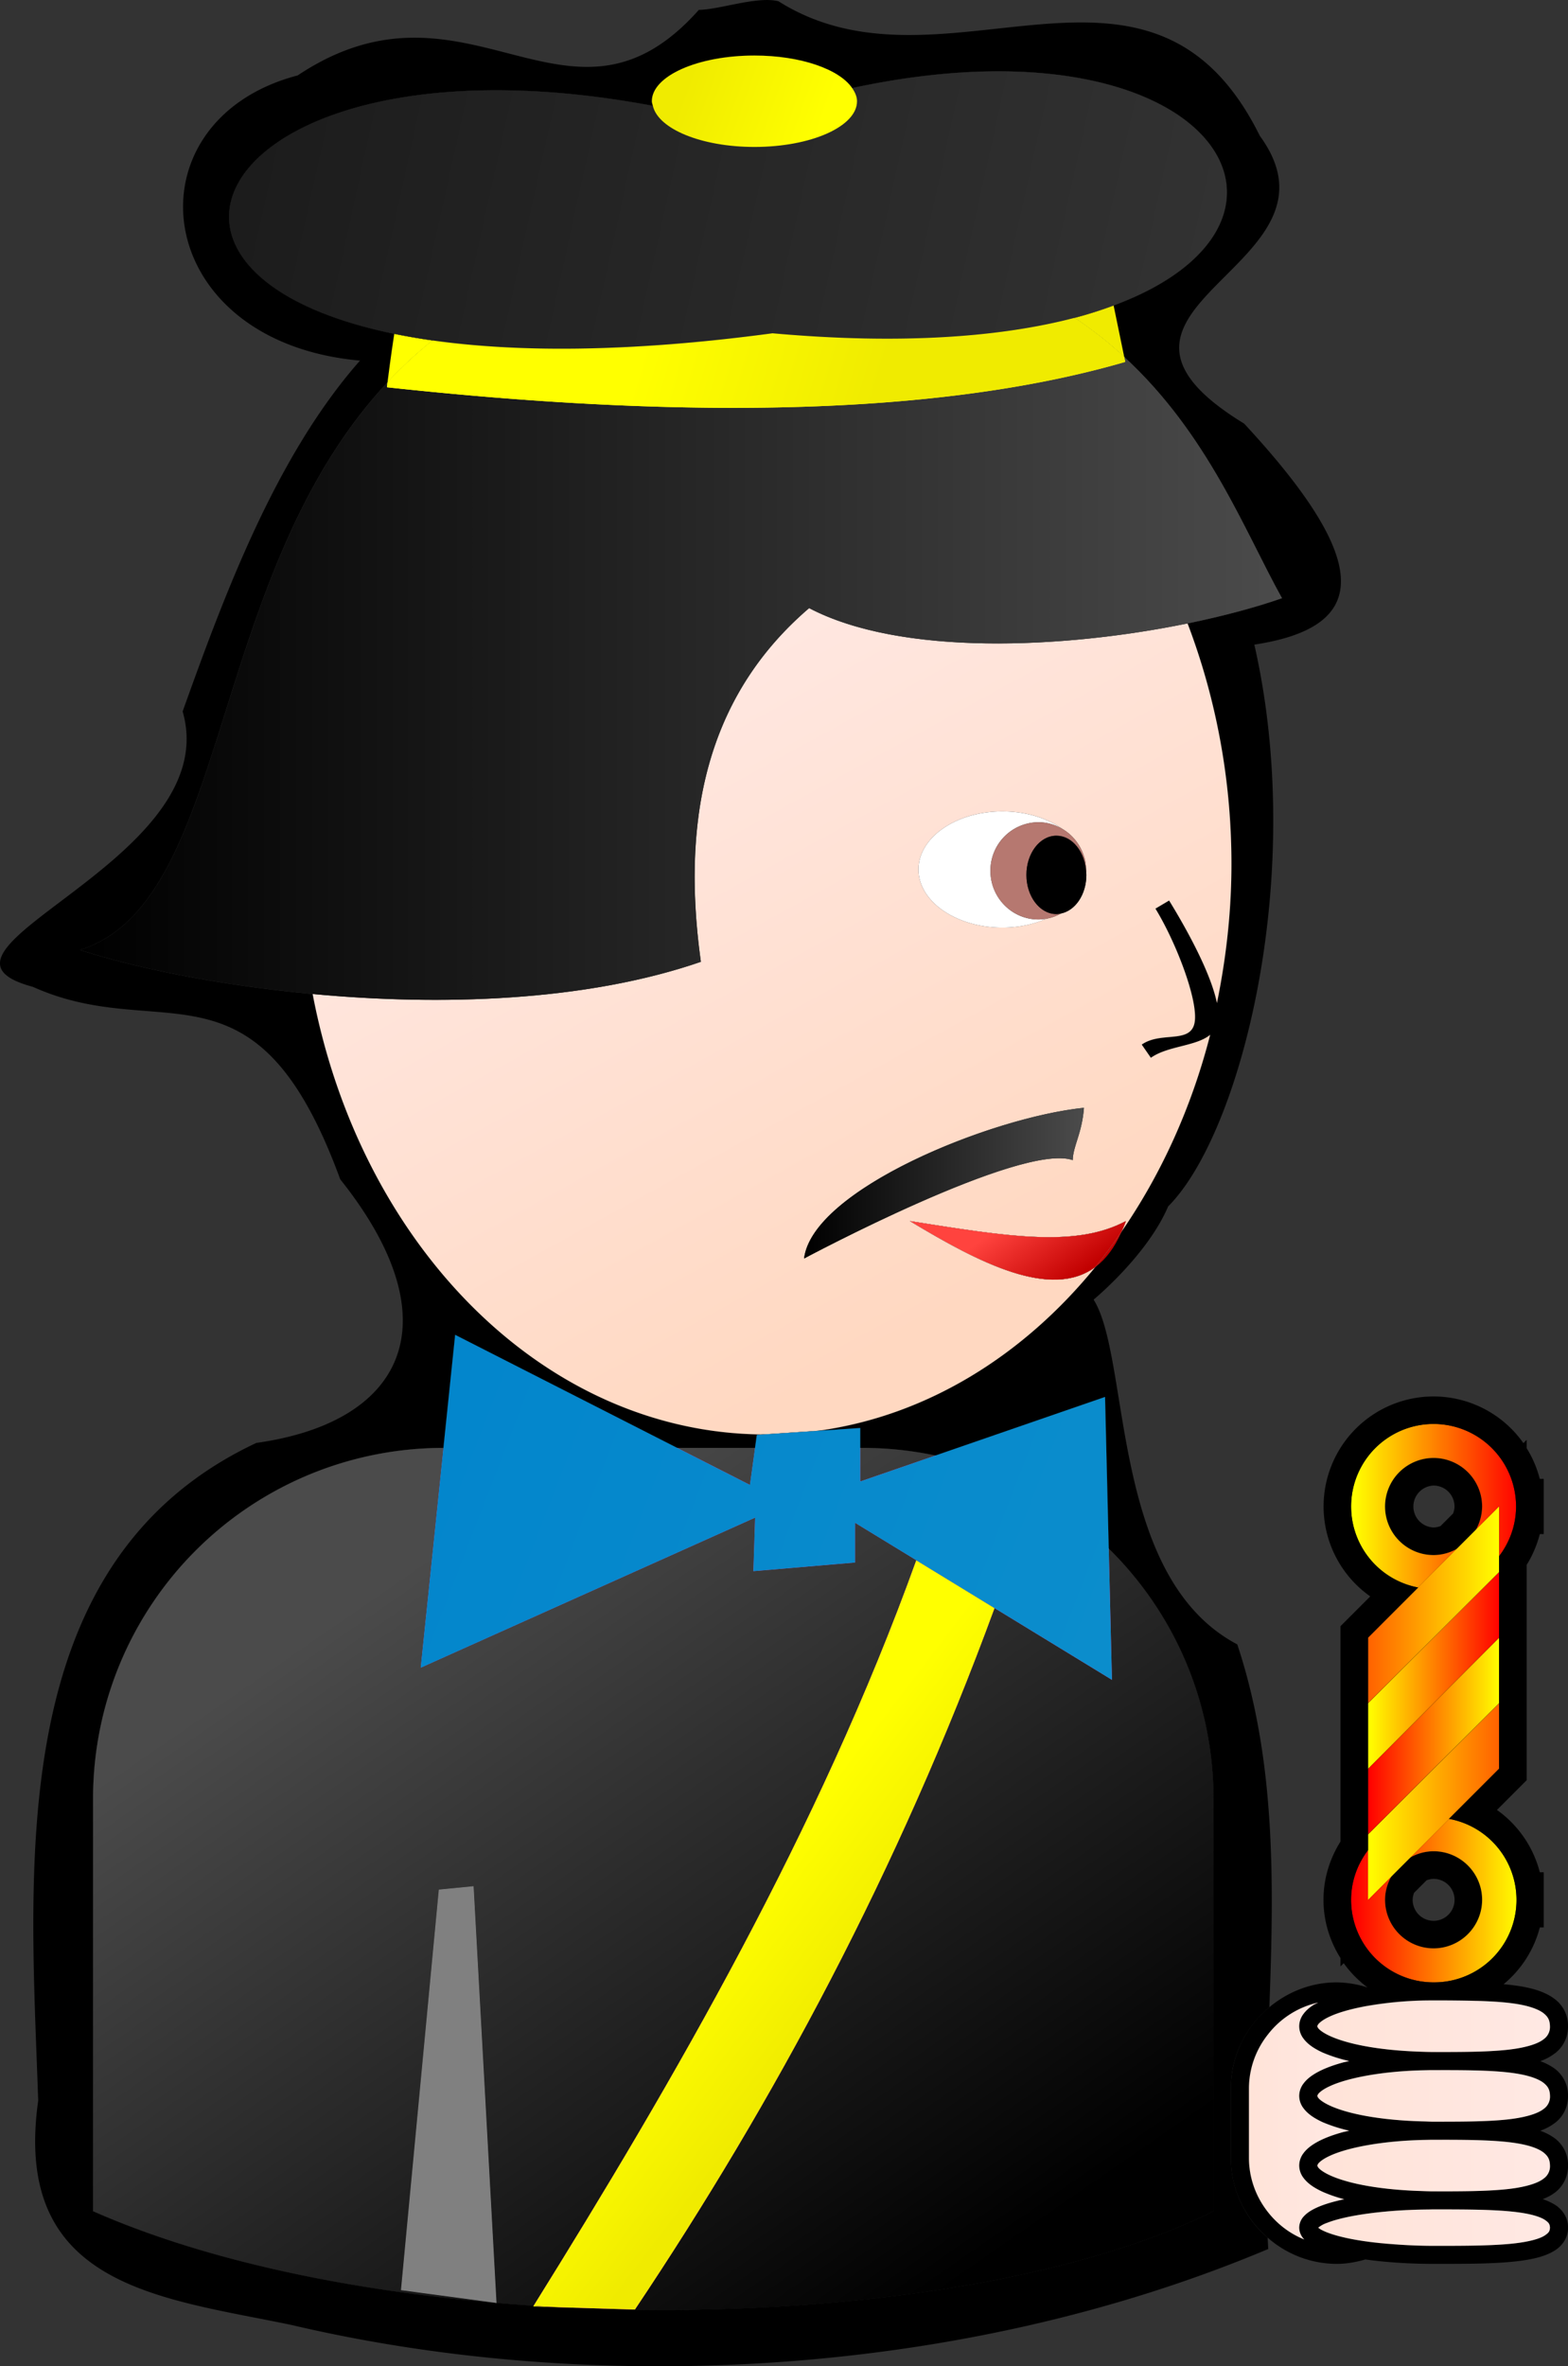 <svg xmlns="http://www.w3.org/2000/svg" overflow="visible" viewBox="0 0 56.844 85.73"><rect x="0" y="0" width="56.844" height="85.73" fill="#333333" stroke="none"/><switch><g><path fill="none" d="M52.73 54.58a.76.76 0 00-.758-.758.76.76 0 00-.002 1.519c.09 0 .173-.022.253-.051l.456-.457a.731.731 0 00.051-.253zM51.212 68.831a.76.76 0 00.758.76.76.76 0 00.002-1.519.742.742 0 00-.254.051l-.454.454a.742.742 0 00-.052.254z"/><path d="M50.435 67.992a1.742 1.742 0 00-.224.839 1.763 1.763 0 001.76 1.76 1.763 1.763 0 001.76-1.76 1.762 1.762 0 00-1.76-1.759 1.73 1.73 0 00-.839.223l-.697.697zm1.537.08a.76.76 0 11-.76.759.72.72 0 01.052-.254l.454-.454a.766.766 0 01.254-.051zM51.971 52.822a1.762 1.762 0 00-1.76 1.758c.003.974.788 1.76 1.76 1.761.304 0 .586-.085.835-.221l.703-.703c.136-.25.221-.532.222-.837a1.762 1.762 0 00-1.76-1.758zm-.001 2.519a.76.76 0 01.002-1.519.76.76 0 01.758.758c0 .09-.022.174-.051.253l-.456.457a.76.76 0 01-.253.051z"/><path d="M51.971 71.822a2.987 2.987 0 00.558-5.925l-1.397 1.397a1.73 1.73 0 01.839-.223 1.762 1.762 0 011.76 1.759 1.763 1.763 0 01-1.76 1.76 1.763 1.763 0 01-1.76-1.76c.001-.306.086-.588.224-.839l-.839.839v-1.8a2.963 2.963 0 00-.616 1.8 2.991 2.991 0 002.991 2.992z"/><linearGradient id="a" y2="436.76" gradientUnits="userSpaceOnUse" x2="-282.47" gradientTransform="matrix(5.982 0 0 -5.982 1744.8 2681.7)" y1="436.76" x1="-283.47"><stop offset="0" stop-color="red"/><stop offset="1" stop-color="#ff0"/></linearGradient><path fill="url(#a)" d="M51.971 71.822a2.987 2.987 0 00.558-5.925l-1.397 1.397a1.73 1.73 0 01.839-.223 1.762 1.762 0 011.76 1.759 1.763 1.763 0 01-1.76 1.76 1.763 1.763 0 01-1.76-1.76c.001-.306.086-.588.224-.839l-.839.839v-1.8a2.963 2.963 0 00-.616 1.8 2.991 2.991 0 002.991 2.992z"/><path d="M52.806 56.12a1.736 1.736 0 01-.835.221 1.762 1.762 0 01-1.76-1.761 1.762 1.762 0 011.76-1.758 1.762 1.762 0 011.76 1.758 1.755 1.755 0 01-.222.837l.837-.837v1.802a2.969 2.969 0 00.616-1.802 2.991 2.991 0 00-5.982 0 2.989 2.989 0 002.431 2.936l1.395-1.396z"/><linearGradient id="b" y2="436.77" gradientUnits="userSpaceOnUse" x2="-282.47" gradientTransform="matrix(5.982 0 0 -5.982 1744.8 2667.5)" y1="436.77" x1="-283.47"><stop offset="0" stop-color="#ff0"/><stop offset="1" stop-color="red"/></linearGradient><path fill="url(#b)" d="M52.806 56.12a1.736 1.736 0 01-.835.221 1.762 1.762 0 01-1.76-1.761 1.762 1.762 0 011.76-1.758 1.762 1.762 0 011.76 1.758 1.755 1.755 0 01-.222.837l.837-.837v1.802a2.969 2.969 0 00.616-1.802 2.991 2.991 0 00-5.982 0 2.989 2.989 0 002.431 2.936l1.395-1.396z"/><path d="M50.435 67.992l.697-.697a1.745 1.745 0 00-.697.697zM51.971 65.841c.191 0 .378.021.559.057l1.816-1.816v-2.375l-4.75 4.75v.575a2.978 2.978 0 012.375-1.191z"/><path d="M49.596 68.831l.839-.839c.161-.295.402-.536.697-.697l1.397-1.397a2.935 2.935 0 00-.559-.057c-.973 0-1.829.472-2.375 1.19v1.8z"/><linearGradient id="c" y2="437.01" gradientUnits="userSpaceOnUse" x2="-282.47" gradientTransform="matrix(5.982 0 0 -5.982 1744.8 2681.7)" y1="437.01" x1="-283.47"><stop offset="0" stop-color="red"/><stop offset="1" stop-color="#ff0"/></linearGradient><path fill="url(#c)" d="M49.596 68.831l.839-.839c.161-.295.402-.536.697-.697l1.397-1.397a2.935 2.935 0 00-.559-.057c-.973 0-1.829.472-2.375 1.19v1.8z"/><linearGradient id="d" y2="65.269" gradientUnits="userSpaceOnUse" x2="57.286" y1="65.269" x1="49.596"><stop offset="0" stop-color="#ff0"/><stop offset="1" stop-color="red"/></linearGradient><path fill="url(#d)" d="M49.596 66.456v2.375l.839-.839.697-.697 1.398-1.398 1.816-1.816v-2.375z"/><path d="M54.346 61.706v-2.375l-4.75 4.75v2.375z"/><linearGradient id="e" y2="436.74" gradientUnits="userSpaceOnUse" x2="-282.49" gradientTransform="translate(1396.2 -2011.7) scale(4.75)" y1="436.74" x1="-283.49"><stop offset="0" stop-color="red"/><stop offset="1" stop-color="#ff0"/></linearGradient><path fill="url(#e)" d="M54.346 61.706v-2.375l-4.75 4.75v2.375z"/><path d="M54.346 59.331v-2.375l-4.75 4.75v2.375z"/><linearGradient id="f" y2="436.74" gradientUnits="userSpaceOnUse" x2="-282.49" gradientTransform="translate(1396.2 -2014.1) scale(4.75)" y1="436.74" x1="-283.49"><stop offset="0" stop-color="#ff0"/><stop offset="1" stop-color="red"/></linearGradient><path fill="url(#f)" d="M54.346 59.331v-2.375l-4.75 4.75v2.375z"/><path d="M52.806 56.12a1.75 1.75 0 00.703-.703l-.703.703zM54.346 56.956v-.574a2.976 2.976 0 01-2.375 1.19c-.192 0-.378-.021-.561-.057l-1.814 1.815v2.375l4.75-4.749z"/><path d="M54.346 56.382V54.58l-.837.837a1.75 1.75 0 01-.703.703l-1.396 1.396c.183.035.368.057.561.057a2.98 2.98 0 002.375-1.191z"/><linearGradient id="g" y2="436.51" gradientUnits="userSpaceOnUse" x2="-282.47" gradientTransform="matrix(5.982 0 0 -5.982 1744.8 2667.5)" y1="436.51" x1="-283.47"><stop offset="0" stop-color="#ff0"/><stop offset="1" stop-color="red"/></linearGradient><path fill="url(#g)" d="M54.346 56.382V54.58l-.837.837a1.75 1.75 0 01-.703.703l-1.396 1.396c.183.035.368.057.561.057a2.98 2.98 0 002.375-1.191z"/><linearGradient id="h" y2="58.143" gradientUnits="userSpaceOnUse" x2="54.342" y1="58.143" x1="46.652"><stop offset="0" stop-color="red"/><stop offset="1" stop-color="#ff0"/></linearGradient><path fill="url(#h)" d="M53.509 55.417l-.703.703-1.395 1.396-1.815 1.815v2.375l4.75-4.75V54.58z"/><path d="M44.622 78.185v-2.523c0-1.187.55-2.233 1.396-2.938.164-4.46.243-8.913-1.163-13.147C40.223 57.136 41 49.24 39.646 47.086c0 0 1.946-1.602 2.701-3.376 2.635-2.635 5.031-11.978 3.126-20.355 4.107-.627 4.387-2.883-.369-8.007-6.96-4.25 4.065-5.642.569-10.424C41.69-3.12 34.193 3.819 28.221.045c-.783-.191-2.106.299-2.886.313-4.707 5.289-8.357-1.748-14.544 2.375-6.242 1.634-5.419 9.642 2.26 10.332-3.046 3.453-4.907 8.457-6.43 12.711 1.571 5.438-10.331 8.666-5.43 9.977 4.704 2.114 8.081-1.383 11.144 6.975 4.124 5.162 2.333 8.797-3.041 9.549C.103 56.588 1.101 67.68 1.385 76.106c-.954 6.761 4.452 7.14 9.19 8.13 10.777 2.533 24.128 1.993 35.403-2.755-.01-.136-.015-.273-.022-.41a3.809 3.809 0 01-1.334-2.886zm-.629 1.926c-5.528 2.74-14.798 3.949-23.749 3.479l-.913-.027.017-.027c-.451-.029-.9-.063-1.348-.101v.003l-.069-.01c-5.408-.465-10.569-1.557-14.558-3.316v-14.93c0-7.041 5.663-12.71 12.701-12.724l.425-4.097 8.05 4.096h2.821l.065-.471.21-.014c-7.943-.066-14.575-6.86-16.311-15.958-3.363-.313-6.396-.933-8.438-1.597 5.509-1.729 4.563-13.521 11.152-20.566a63.7 63.7 0 01.244-1.756C3.044 9.79 8.467.976 23.668 3.834c-.012-.055-.037-.108-.037-.165 0-.915 1.665-1.656 3.719-1.656 1.678 0 3.079.498 3.542 1.178C43.92.393 48.627 8.016 40.371 11.069l.384 1.862c3.045 2.799 4.383 6.347 5.72 8.742-.967.339-2.143.652-3.422.915a24.479 24.479 0 011.591 8.716c0 1.741-.195 3.423-.526 5.039-.219-1.082-1.09-2.668-1.734-3.715l-.496.294c.74 1.204 1.557 3.319 1.422 4.118-.136.8-1.224.315-1.918.808l.331.478c.613-.436 1.643-.412 2.15-.834-.68 2.654-1.789 5.072-3.222 7.146-.251.575-.567.987-.938 1.264-2.632 3.232-6.134 5.395-10.035 5.937l1.508-.101v.721h.081c.907 0 1.791.098 2.645.276l6.149-2.122.134 5.493a12.68 12.68 0 013.798 9.077v14.928z"/><path d="M39.713 45.9c-1.609 1.2-4.211-.144-6.726-1.66 3.554.56 6.002.969 7.827 0-.05.146-.107.268-.164.396 1.433-2.074 2.542-4.492 3.222-7.146-.508.422-1.537.398-2.15.834l-.331-.478c.694-.493 1.782-.008 1.918-.808.135-.799-.682-2.915-1.422-4.118l.496-.294c.645 1.047 1.516 2.633 1.734 3.715.331-1.616.526-3.297.526-5.039 0-3.118-.581-6.064-1.591-8.716-4.51.925-10.395 1.188-13.72-.555-3.426 2.937-4.717 7.116-3.925 12.815-4.194 1.447-9.447 1.599-14.073 1.167 1.736 9.098 8.367 15.892 16.311 15.958l2.032-.136c3.903-.54 7.405-2.702 10.036-5.935zm-3.372-16.503c.854 0 1.624.246 2.176.638.365.216.642.561.773.975.016.042.028.084.04.128.02.083.029.17.037.257.003.036.016.07.016.106 0 .007-.003.013-.003.02 0 .01.003.019.003.029 0 .022-.006.042-.007.064.002.028.007.055.007.083 0 .708-.398 1.291-.917 1.397a1.68 1.68 0 01-.518.187 4.048 4.048 0 01-1.607.325c-1.679 0-3.042-.943-3.042-2.105 0-1.161 1.364-2.104 3.042-2.104zm2.955 10.739c-.072.933-.395 1.386-.407 1.896-1.854-.655-9.738 3.563-9.738 3.563.3-2.49 6.763-5.113 10.145-5.459z"/><linearGradient id="i" y2="194.5" gradientUnits="userSpaceOnUse" x2="179.17" gradientTransform="matrix(-.187 0 0 -.145 48.688 46.869)" y1="13.223" x1="50.845"><stop offset="0" stop-color="#ffd8c1"/><stop offset="1" stop-color="#ffeded"/></linearGradient><path d="M39.713 45.9c-1.609 1.2-4.211-.144-6.726-1.66 3.554.56 6.002.969 7.827 0-.05.146-.107.268-.164.396 1.433-2.074 2.542-4.492 3.222-7.146-.508.422-1.537.398-2.15.834l-.331-.478c.694-.493 1.782-.008 1.918-.808.135-.799-.682-2.915-1.422-4.118l.496-.294c.645 1.047 1.516 2.633 1.734 3.715.331-1.616.526-3.297.526-5.039 0-3.118-.581-6.064-1.591-8.716-4.51.925-10.395 1.188-13.72-.555-3.426 2.937-4.717 7.116-3.925 12.815-4.194 1.447-9.447 1.599-14.073 1.167 1.736 9.098 8.367 15.892 16.311 15.958l2.032-.136c3.903-.54 7.405-2.702 10.036-5.935zm-3.372-16.503c.854 0 1.624.246 2.176.638.365.216.642.561.773.975.016.042.028.084.04.128.02.083.029.17.037.257.003.036.016.07.016.106 0 .007-.003.013-.003.02 0 .01.003.019.003.029 0 .022-.006.042-.007.064.002.028.007.055.007.083 0 .708-.398 1.291-.917 1.397a1.68 1.68 0 01-.518.187 4.048 4.048 0 01-1.607.325c-1.679 0-3.042-.943-3.042-2.105 0-1.161 1.364-2.104 3.042-2.104zm2.955 10.739c-.072.933-.395 1.386-.407 1.896-1.854-.655-9.738 3.563-9.738 3.563.3-2.49 6.763-5.113 10.145-5.459z" fill="url(#i)"/><path d="M27.371 52.457h-2.822l2.637 1.342z"/><linearGradient id="j" y2="316.98" gradientUnits="userSpaceOnUse" x2="-220.19" gradientTransform="matrix(-1.14 0 0 -.877 -227.24 328.61)" y1="291.93" x1="-242.66"><stop offset="0"/><stop offset="1" stop-color="#4b4b4b"/></linearGradient><path fill="url(#j)" d="M27.371 52.457h-2.822l2.637 1.342z"/><path d="M40.195 56.104l.116 4.757-4.257-2.6c-3.484 9.5-7.997 17.887-13.037 25.412l-2.773-.084c8.951.471 18.22-.738 23.749-3.479V65.18c0-3.561-1.453-6.77-3.798-9.076z"/><linearGradient id="k" y2="309.99" gradientUnits="userSpaceOnUse" x2="-212.4" gradientTransform="matrix(-1.14 0 0 -.877 -227.24 328.61)" y1="284.94" x1="-234.87"><stop offset="0"/><stop offset="1" stop-color="#4b4b4b"/></linearGradient><path d="M40.195 56.104l.116 4.757-4.257-2.6c-3.484 9.5-7.997 17.887-13.037 25.412l-2.773-.084c8.951.471 18.22-.738 23.749-3.479V65.18c0-3.561-1.453-6.77-3.798-9.076z" fill="url(#k)"/><path d="M33.912 52.733a12.87 12.87 0 00-2.645-.276h-.081v1.217l2.726-.941z"/><linearGradient id="l" y2="319.47" gradientUnits="userSpaceOnUse" x2="-222.96" gradientTransform="matrix(-1.14 0 0 -.877 -227.24 328.61)" y1="294.42" x1="-245.44"><stop offset="0"/><stop offset="1" stop-color="#4b4b4b"/></linearGradient><path d="M33.912 52.733a12.87 12.87 0 00-2.645-.276h-.081v1.217l2.726-.941z" fill="url(#l)"/><path d="M30.999 55.174v1.438l-3.688.313.063-1.938-12.124 5.437.825-7.966A12.698 12.698 0 003.374 65.182v14.93c3.989 1.76 9.149 2.852 14.558 3.316l-3.396-.455 1.372-14.514 1.264-.123L18 83.435c.448.038.897.071 1.348.101 5.083-8.157 10.354-17.246 13.87-27.006l-2.219-1.356z"/><linearGradient id="m" y2="305.57" gradientUnits="userSpaceOnUse" x2="-207.47" gradientTransform="matrix(-1.14 0 0 -.877 -227.24 328.61)" y1="280.52" x1="-229.94"><stop offset="0"/><stop offset="1" stop-color="#4b4b4b"/></linearGradient><path d="M30.999 55.174v1.438l-3.688.313.063-1.938-12.124 5.437.825-7.966A12.698 12.698 0 003.374 65.182v14.93c3.989 1.76 9.149 2.852 14.558 3.316l-3.396-.455 1.372-14.514 1.264-.123L18 83.435c.448.038.897.071 1.348.101 5.083-8.157 10.354-17.246 13.87-27.006l-2.219-1.356z" fill="url(#m)"/><linearGradient id="n" y2="24.578" gradientUnits="userSpaceOnUse" x2="46.475" y1="24.578" x1="2.897"><stop offset="0"/><stop offset="1" stop-color="#4b4b4b"/></linearGradient><path d="M25.409 34.847c-.792-5.699.499-9.879 3.925-12.815 3.325 1.744 9.21 1.48 13.72.555 1.279-.263 2.455-.576 3.422-.915-1.337-2.395-2.675-5.943-5.72-8.742l.038.182c-7.667 2.229-17.907 1.877-26.762.919.002-.038.009-.106.018-.18-6.59 7.045-5.643 18.836-11.152 20.566 2.042.664 5.076 1.284 8.438 1.597 4.625.432 9.879.28 14.073-1.167z" fill="url(#n)"/><path d="M36.341 33.607c.592 0 1.14-.122 1.607-.325-.1.018-.2.031-.304.031-.959 0-1.738-.79-1.738-1.762a1.75 1.75 0 011.738-1.762c.319 0 .615.094.872.246-.552-.392-1.321-.638-2.176-.638-1.679 0-3.042.943-3.042 2.104.001 1.163 1.365 2.106 3.043 2.106zM39.383 31.502c0-.036-.013-.07-.016-.106.004.042.012.083.013.126 0-.007.003-.013.003-.02zM39.291 31.01c.014.042.029.084.04.128a2.094 2.094 0 00-.04-.128z" fill="#FFF"/><path d="M35.907 31.551a1.75 1.75 0 001.738 1.762c.104 0 .204-.013.304-.031a1.69 1.69 0 00.518-.187.799.799 0 01-.169.022c-.6 0-1.087-.636-1.087-1.419 0-.784.487-1.42 1.087-1.42.578 0 1.046.593 1.079 1.337.001-.021.007-.042.007-.064 0-.01-.003-.019-.003-.029-.001-.043-.009-.084-.013-.126a1.963 1.963 0 00-.037-.257c-.011-.044-.026-.086-.04-.128a1.743 1.743 0 00-.773-.975 1.708 1.708 0 00-.872-.246 1.75 1.75 0 00-1.739 1.761z" fill="#B67870"/><path d="M38.297 30.278c-.6 0-1.087.636-1.087 1.42 0 .783.487 1.419 1.087 1.419.058 0 .113-.011.169-.022.519-.106.917-.689.917-1.397 0-.028-.005-.055-.007-.083-.033-.744-.501-1.337-1.079-1.337zM40.651 44.637c-.3.435-.609.86-.938 1.264.37-.277.687-.689.938-1.264z"/><linearGradient id="o" y2="119.76" gradientUnits="userSpaceOnUse" x2="-7.992" gradientTransform="rotate(180 18.619 30.101) scale(.145)" y1="102.28" x1="-20.894"><stop offset="0" stop-color="#c10000"/><stop offset="1" stop-color="#ff433e"/></linearGradient><path d="M40.651 44.637c-.3.435-.609.86-.938 1.264.37-.277.687-.689.938-1.264z" fill="url(#o)"/><path d="M32.988 44.24c2.515 1.517 5.116 2.86 6.726 1.66.328-.403.638-.829.938-1.264.057-.129.114-.251.164-.396-1.826.969-4.274.56-7.828 0z"/><linearGradient id="p" y2="190.36" gradientUnits="userSpaceOnUse" x2="185.01" gradientTransform="matrix(-.187 0 0 -.145 48.688 46.869)" y1="9.085" x1="56.689"><stop offset="0" stop-color="#ffd8c1"/><stop offset="1" stop-color="#ffeded"/></linearGradient><path d="M32.988 44.24c2.515 1.517 5.116 2.86 6.726 1.66.328-.403.638-.829.938-1.264.057-.129.114-.251.164-.396-1.826.969-4.274.56-7.828 0z" fill="url(#p)"/><linearGradient id="q" y2="111.45" gradientUnits="userSpaceOnUse" x2="3.279" gradientTransform="rotate(180 18.619 30.101) scale(.145)" y1="93.962" x1="-9.623"><stop offset="0" stop-color="#c10000"/><stop offset="1" stop-color="#ff433e"/></linearGradient><path d="M32.988 44.24c2.515 1.517 5.116 2.86 6.726 1.66.328-.403.638-.829.938-1.264.057-.129.114-.251.164-.396-1.826.969-4.274.56-7.828 0z" fill="url(#q)"/><path fill="gray" d="M15.907 68.459l-1.372 14.514 3.396.455.069.01v-.003l-.83-15.099z"/><linearGradient id="r" y2="42.865" gradientUnits="userSpaceOnUse" x2="39.296" y1="42.865" x1="29.151"><stop offset="0"/><stop offset="1" stop-color="#4b4b4b"/></linearGradient><path d="M38.889 42.032c.013-.511.335-.963.407-1.896-3.383.346-9.846 2.97-10.146 5.46.001 0 7.886-4.219 9.739-3.564z" fill="url(#r)"/><path d="M19.332 83.563l.913.027a67.28 67.28 0 01-.896-.055.419.419 0 00-.017.028z"/><linearGradient id="s" y2="303.42" gradientUnits="userSpaceOnUse" x2="-168.49" gradientTransform="rotate(180 -75.7 192.465)" y1="300.24" x1="-172.64"><stop offset="0" stop-color="#f0eb00"/><stop offset="1" stop-color="#ff0"/></linearGradient><path d="M19.332 83.563l.913.027a67.28 67.28 0 01-.896-.055.419.419 0 00-.017.028z" fill="url(#s)"/><path d="M36.054 58.262l-2.836-1.732c-3.516 9.76-8.787 18.849-13.87 27.006.299.02.597.039.896.055l2.773.084c5.04-7.527 9.553-15.913 13.037-25.413z"/><linearGradient id="t" y2="308.35" gradientUnits="userSpaceOnUse" x2="-210.58" gradientTransform="matrix(-1.14 0 0 -.877 -227.24 328.61)" y1="283.31" x1="-233.05"><stop offset="0" stop-color="#ff44ab"/><stop offset="1" stop-color="#f6c"/></linearGradient><path d="M36.054 58.262l-2.836-1.732c-3.516 9.76-8.787 18.849-13.87 27.006.299.02.597.039.896.055l2.773.084c5.04-7.527 9.553-15.913 13.037-25.413z" fill="url(#t)"/><linearGradient id="u" y2="315.22" gradientUnits="userSpaceOnUse" x2="-177.54" gradientTransform="rotate(180 -75.7 192.465)" y1="312.04" x1="-181.7"><stop offset="0" stop-color="#f0eb00"/><stop offset="1" stop-color="#ff0"/></linearGradient><path d="M36.054 58.262l-2.836-1.732c-3.516 9.76-8.787 18.849-13.87 27.006.299.02.597.039.896.055l2.773.084c5.04-7.527 9.553-15.913 13.037-25.413z" fill="url(#u)"/><path d="M34.482 52.75s1.59.489 2.624 1.125a12.7 12.7 0 013.089 2.229l-.134-5.493-6.149 2.122c.18.038.354.091.532.137l.038-.12zM24.549 52.457l-8.05-4.096-.425 4.097.024-.001h8.451zM31.186 51.736l-1.508.101c-.63.087-1.268.143-1.917.143-.039 0-.076-.007-.115-.007l-.21.014-.065.471h3.815v-.722z"/><path d="M29.678 51.837l-2.032.136c.039 0 .076.007.115.007.65-.001 1.287-.056 1.917-.143z"/><linearGradient id="v" y2="151.9" gradientUnits="userSpaceOnUse" x2="239.34" gradientTransform="matrix(-.187 0 0 -.145 48.688 46.869)" y1="-29.372" x1="111.02"><stop offset="0" stop-color="#ffd8c1"/><stop offset="1" stop-color="#ffeded"/></linearGradient><path d="M29.678 51.837l-2.032.136c.039 0 .076.007.115.007.65-.001 1.287-.056 1.917-.143z" fill="url(#v)"/><path d="M27.374 54.986l-.063 1.938 3.688-.313v-1.438l2.22 1.355c.436-1.21.848-2.43 1.226-3.659-.178-.046-.353-.099-.532-.137l-2.726.94v-1.217h-3.815l-.185 1.342-2.637-1.342H16.1l-.024.001-.825 7.966 12.123-5.436z"/><linearGradient id="w" y2="314.36" gradientUnits="userSpaceOnUse" x2="-217.27" gradientTransform="matrix(-1.14 0 0 -.877 -227.24 328.61)" y1="289.31" x1="-239.74"><stop offset="0" stop-color="#ff44ab"/><stop offset="1" stop-color="#f6c"/></linearGradient><path d="M27.374 54.986l-.063 1.938 3.688-.313v-1.438l2.22 1.355c.436-1.21.848-2.43 1.226-3.659-.178-.046-.353-.099-.532-.137l-2.726.94v-1.217h-3.815l-.185 1.342-2.637-1.342H16.1l-.024.001-.825 7.966 12.123-5.436z" fill="url(#w)"/><path d="M37.48 54.13c-.453 1.4-.93 2.777-1.426 4.132l4.257 2.6-.116-4.757a12.648 12.648 0 00-3.089-2.229c.135.082.263.167.374.254z"/><linearGradient id="x" y2="319.88" gradientUnits="userSpaceOnUse" x2="-223.43" gradientTransform="matrix(-1.14 0 0 -.877 -227.24 328.61)" y1="294.84" x1="-245.9"><stop offset="0" stop-color="#ff44ab"/><stop offset="1" stop-color="#f6c"/></linearGradient><path d="M37.48 54.13c-.453 1.4-.93 2.777-1.426 4.132l4.257 2.6-.116-4.757a12.648 12.648 0 00-3.089-2.229c.135.082.263.167.374.254z" fill="url(#x)"/><path d="M34.482 52.75a5.54 5.54 0 00-.038.12c.933.238 1.825.573 2.662 1.005-1.034-.636-2.624-1.125-2.624-1.125z"/><linearGradient id="y" y2="330.15" gradientUnits="userSpaceOnUse" x2="-189" gradientTransform="rotate(180 -75.7 192.465)" y1="326.96" x1="-193.16"><stop offset="0" stop-color="#f0eb00"/><stop offset="1" stop-color="#ff0"/></linearGradient><path d="M34.482 52.75a5.54 5.54 0 00-.038.12c.933.238 1.825.573 2.662 1.005-1.034-.636-2.624-1.125-2.624-1.125z" fill="url(#y)"/><path d="M37.106 53.875a12.569 12.569 0 00-2.662-1.005 81.343 81.343 0 01-1.226 3.659l2.836 1.732c.496-1.354.973-2.731 1.426-4.132a4.266 4.266 0 00-.374-.254z"/><linearGradient id="z" y2="319.61" gradientUnits="userSpaceOnUse" x2="-223.12" gradientTransform="matrix(-1.14 0 0 -.877 -227.24 328.61)" y1="294.56" x1="-245.59"><stop offset="0" stop-color="#ff44ab"/><stop offset="1" stop-color="#f6c"/></linearGradient><path d="M37.106 53.875a12.569 12.569 0 00-2.662-1.005 81.343 81.343 0 01-1.226 3.659l2.836 1.732c.496-1.354.973-2.731 1.426-4.132a4.266 4.266 0 00-.374-.254z" fill="url(#z)"/><linearGradient id="A" y2="328.72" gradientUnits="userSpaceOnUse" x2="-187.9" gradientTransform="rotate(180 -75.7 192.465)" y1="325.53" x1="-192.05"><stop offset="0" stop-color="#f0eb00"/><stop offset="1" stop-color="#ff0"/></linearGradient><path d="M37.106 53.875a12.569 12.569 0 00-2.662-1.005 81.343 81.343 0 01-1.226 3.659l2.836 1.732c.496-1.354.973-2.731 1.426-4.132a4.266 4.266 0 00-.374-.254z" fill="url(#A)"/><linearGradient id="B" y2="89.645" gradientUnits="userSpaceOnUse" x2="116.11" y1="47.522" x1="6.933"><stop offset="0" stop-color="#0083cc"/><stop offset="1" stop-color="#24a4cc"/></linearGradient><path fill="url(#B)" d="M40.195 56.104l-.134-5.493-6.149 2.122-2.726.941V51.736l-1.508.101-2.032.136-.21.013-.065.471-.185 1.342-2.637-1.342-8.049-4.096-.425 4.097-.825 7.966 12.124-5.438-.063 1.938 3.688-.313v-1.437l2.219 1.355 2.836 1.733 4.257 2.599z"/><path d="M40.755 12.93l-.384-1.862c-.438.162-.904.314-1.416.448.662.441 1.258.916 1.8 1.414z"/><linearGradient id="C" y2="377.67" gradientUnits="userSpaceOnUse" x2="-172.68" gradientTransform="rotate(180 -73.935 192.525)" y1="375.23" x1="-181"><stop offset="0" stop-color="#f0eb00"/><stop offset="1" stop-color="#ff0"/></linearGradient><path d="M40.755 12.93l-.384-1.862c-.438.162-.904.314-1.416.448.662.441 1.258.916 1.8 1.414z" fill="url(#C)"/><path d="M15.685 12.335c-.491-.069-.952-.15-1.391-.24a63.7 63.7 0 00-.244 1.756 15.178 15.178 0 011.635-1.516z"/><linearGradient id="D" y2="369.73" gradientUnits="userSpaceOnUse" x2="-170.35" gradientTransform="rotate(180 -73.935 192.525)" y1="367.29" x1="-178.67"><stop offset="0" stop-color="#f0eb00"/><stop offset="1" stop-color="#ff0"/></linearGradient><path d="M15.685 12.335c-.491-.069-.952-.15-1.391-.24a63.7 63.7 0 00-.244 1.756 15.178 15.178 0 011.635-1.516z" fill="url(#D)"/><path d="M40.793 13.112l-.038-.182a14.582 14.582 0 00-1.8-1.414c-2.635.689-6.248.98-10.949.559-5.189.697-9.254.692-12.322.26-.593.473-1.135.981-1.635 1.516a3.151 3.151 0 00-.018.18c8.855.958 19.095 1.31 26.762-.919z" fill="#FDFF1F"/><linearGradient id="E" y2="373.16" gradientUnits="userSpaceOnUse" x2="-171.35" gradientTransform="rotate(180 -73.935 192.525)" y1="370.73" x1="-179.67"><stop offset="0" stop-color="#f0eb00"/><stop offset="1" stop-color="#ff0"/></linearGradient><path d="M40.793 13.112l-.038-.182a14.582 14.582 0 00-1.8-1.414c-2.635.689-6.248.98-10.949.559-5.189.697-9.254.692-12.322.26-.593.473-1.135.981-1.635 1.516a3.151 3.151 0 00-.018.18c8.855.958 19.095 1.31 26.762-.919z" fill="url(#E)"/><path d="M16.518 11.706c2.604-1.797 6.075-2.985 10.83-3.125 4.776-.03 8.221.948 10.789 2.429.744-.15 1.461-.312 2.12-.497l.115.556c8.256-3.053 3.549-10.676-9.479-7.878.104.152.177.311.177.479 0 .915-1.665 1.656-3.719 1.656-1.927 0-3.492-.655-3.682-1.491C8.467.976 3.044 9.79 14.293 12.095l.088-.583c.696.072 1.412.135 2.137.194z"/><path d="M38.136 11.01c-2.568-1.481-6.013-2.459-10.789-2.429-4.755.139-8.226 1.327-10.83 3.125 7.234.584 15.665.498 21.619-.696z" fill="#FDFF1F"/><path d="M16.518 11.706c-.724-.059-1.44-.122-2.136-.193l-.088.583c.439.09.9.171 1.391.24.27-.216.542-.43.833-.63z"/><linearGradient id="F" y2="370.98" gradientUnits="userSpaceOnUse" x2="-170.71" gradientTransform="rotate(180 -73.935 192.525)" y1="368.54" x1="-179.03"><stop offset="0" stop-color="#f0eb00"/><stop offset="1" stop-color="#ff0"/></linearGradient><path d="M16.518 11.706c-.724-.059-1.44-.122-2.136-.193l-.088.583c.439.09.9.171 1.391.24.27-.216.542-.43.833-.63z" fill="url(#F)"/><path d="M38.136 11.01c.283.163.557.332.819.506.512-.134.978-.286 1.416-.448l-.115-.556c-.659.186-1.376.348-2.12.498z"/><linearGradient id="G" y2="378.32" gradientUnits="userSpaceOnUse" x2="-172.87" gradientTransform="rotate(180 -73.935 192.525)" y1="375.88" x1="-181.19"><stop offset="0" stop-color="#f0eb00"/><stop offset="1" stop-color="#ff0"/></linearGradient><path d="M38.136 11.01c.283.163.557.332.819.506.512-.134.978-.286 1.416-.448l-.115-.556c-.659.186-1.376.348-2.12.498z" fill="url(#G)"/><path d="M16.518 11.706a15.26 15.26 0 00-.833.63c3.068.432 7.133.437 12.322-.26 4.701.421 8.314.13 10.949-.559a14.912 14.912 0 00-.819-.506c-5.955 1.193-14.386 1.279-21.619.695z" fill="#FDFF1F"/><linearGradient id="H" y2="374.29" gradientUnits="userSpaceOnUse" x2="-171.68" gradientTransform="rotate(180 -73.935 192.525)" y1="371.85" x1="-180"><stop offset="0" stop-color="#f0eb00"/><stop offset="1" stop-color="#ff0"/></linearGradient><path d="M16.518 11.706a15.26 15.26 0 00-.833.63c3.068.432 7.133.437 12.322-.26 4.701.421 8.314.13 10.949-.559a14.912 14.912 0 00-.819-.506c-5.955 1.193-14.386 1.279-21.619.695z" fill="url(#H)"/><path d="M30.892 3.19c-.463-.68-1.864-1.178-3.542-1.178-2.054 0-3.719.741-3.719 1.656 0 .057.025.11.037.165.896.168 1.813.363 2.775.616a36.575 36.575 0 014.449-1.259z"/><path d="M27.35 5.325c2.054 0 3.719-.742 3.719-1.656 0-.167-.072-.326-.177-.479-1.394.299-2.87.703-4.448 1.26a39.335 39.335 0 00-2.775-.616c.189.836 1.754 1.491 3.681 1.491z"/><linearGradient id="I" y2="19.714" gradientUnits="userSpaceOnUse" x2="82.047" y1="-5.889" x1="-33.543"><stop offset="0"/><stop offset="1" stop-color="#4b4b4b"/></linearGradient><path d="M30.892 3.19c-1.394.299-2.87.703-4.448 1.26a39.335 39.335 0 00-2.775-.616C8.467.976 3.044 9.79 14.293 12.095c.439.09.9.171 1.391.24 3.068.432 7.133.437 12.322-.26 4.701.421 8.314.13 10.949-.559.512-.134.978-.286 1.416-.448C48.627 8.015 43.92.392 30.892 3.19z" fill="url(#I)"/><linearGradient id="J" y2="4.537" gradientUnits="userSpaceOnUse" x2="29.794" y1="2.817" x1="24.953"><stop offset="0" stop-color="#f0eb00"/><stop offset="1" stop-color="#ff0"/></linearGradient><path d="M30.892 3.19c-.463-.68-1.864-1.178-3.542-1.178-2.054 0-3.719.741-3.719 1.656 0 .057.025.11.037.165.189.836 1.755 1.491 3.682 1.491 2.054 0 3.719-.742 3.719-1.656 0-.167-.072-.325-.177-.478z" fill="url(#J)"/><path d="M45.982 73.687a3.156 3.156 0 00-.706 1.975v2.523a3.16 3.16 0 00.626 1.876c-.079-2.108-.001-4.241.08-6.374zM50.779 72.62c.379.12.774.202 1.192.202a3.97 3.97 0 001.582-.329 52.877 52.877 0 00-1.582-.017 13.632 13.632 0 00-2.427.203 3.186 3.186 0 011.797 1.648c.207.008.414.018.63.018h.081a3.838 3.838 0 00-1.273-1.725zM52.232 75.001L51.971 75c-.135 0-.266.004-.396.007.044.211.069.43.069.654v1.198c.11.003.215.01.327.01l.327-.001v-1.207c0-.226-.029-.445-.066-.66z"/><path d="M56.844 75.935a1.203 1.203 0 00-.484-.988 2.079 2.079 0 00-.522-.27 1.97 1.97 0 00.522-.277c.299-.222.491-.584.484-.988a1.203 1.203 0 00-.484-.988c-.447-.337-1.068-.46-1.817-.533l-.034-.002a3.96 3.96 0 001.313-2.057h.142v-2h-.142a3.984 3.984 0 00-1.554-2.257l.786-.786.293-.293v-7.804c.213-.34.371-.714.475-1.112h.142v-2h-.144a3.923 3.923 0 00-.474-1.109v-.305l-.119.119a3.985 3.985 0 10-5.552 5.553l-.786.786-.293.293v7.803c-.385.614-.616 1.333-.616 2.111s.231 1.498.616 2.111v.303l.118-.118c.239.338.533.631.863.88a3.821 3.821 0 00-1.117-.185c-.934 0-1.778.347-2.443.9a3.815 3.815 0 00-1.396 2.938v2.523c0 1.157.523 2.184 1.335 2.887a3.803 3.803 0 002.504.951c.362 0 .707-.066 1.039-.16.723.1 1.559.159 2.472.16 1.257 0 2.398.002 3.263-.127.434-.066.8-.16 1.095-.337.295-.166.523-.482.516-.851.008-.368-.221-.685-.515-.852a2.182 2.182 0 00-.401-.177c.155-.064.305-.136.432-.233.299-.222.491-.584.484-.988a1.203 1.203 0 00-.484-.988 2.079 2.079 0 00-.522-.27 1.97 1.97 0 00.522-.277c.298-.22.49-.582.483-.986zm-.654 4.773c-.008.126-.033.18-.199.29-.248.157-.796.271-1.501.318-.707.051-1.577.052-2.519.052a19.4 19.4 0 01-1.31-.048 15.101 15.101 0 01-1.22-.124 9.257 9.257 0 01-.615-.11c-.395-.085-.707-.188-.895-.285a.7.7 0 01-.143-.091 1.06 1.06 0 01.325-.177c.561-.222 1.627-.4 2.895-.462.255-.013.517-.02.786-.021.059-.001.116-.003.176-.003 1.254 0 2.385.002 3.166.12.39.057.688.148.854.25.167.111.192.165.2.291zm-10.914-5.047c.001-.75.271-1.431.706-1.975a3.17 3.17 0 011.805-1.135c-.06.032-.13.06-.184.095a1.344 1.344 0 00-.349.316.748.748 0 00-.156.448.748.748 0 00.156.448c.163.217.399.367.693.504.266.12.6.22.964.309-.079.02-.168.035-.242.056-.433.12-.791.263-1.066.442a1.344 1.344 0 00-.349.316.748.748 0 00-.156.448.748.748 0 00.156.448c.163.217.399.367.693.504.266.12.6.22.964.309-.079.02-.168.035-.242.056-.433.12-.791.263-1.066.442a1.344 1.344 0 00-.349.316.748.748 0 00-.156.448.748.748 0 00.156.448c.163.217.399.367.693.504.225.102.489.191.785.271l-.046.008c-.429.094-.781.203-1.054.343-.137.07-.255.148-.354.252a.617.617 0 00-.181.424c0 .175.084.322.182.424l.006.005a3.196 3.196 0 01-1.384-1.076 3.16 3.16 0 01-.626-1.876v-2.522zm10.683-2.721a.54.54 0 01.23.471.544.544 0 01-.23.471c-.242.195-.774.338-1.477.398-.682.063-1.521.065-2.431.065h-.081c-.216 0-.423-.01-.63-.018-.976-.039-1.853-.161-2.497-.341-.391-.107-.697-.237-.882-.359a.72.72 0 01-.182-.157l-.028-.06.028-.06c.049-.071.2-.19.438-.297.316-.146.777-.275 1.325-.375a13.615 13.615 0 012.427-.203c.562 0 1.092.002 1.582.017.604.017 1.146.054 1.571.136.386.073.674.185.837.312zm-1.476 6.387c-.673.062-1.501.065-2.397.065h-.114c-.193 0-.378-.01-.564-.016-1.002-.036-1.903-.159-2.563-.343-.391-.107-.697-.237-.882-.359a.72.72 0 01-.182-.157l-.028-.06.028-.06c.049-.071.2-.19.438-.297.667-.309 1.95-.543 3.425-.572.109-.002.217-.006.327-.006l.327.001c1.119.001 2.125.016 2.826.151.384.072.672.184.835.312a.54.54 0 01.23.471.544.544 0 01-.23.471c-.242.196-.774.339-1.476.399zm0-2.523c-.619.057-1.371.063-2.185.064l-.327.001c-.112 0-.217-.007-.327-.01-1.098-.022-2.089-.15-2.8-.349-.391-.107-.697-.237-.882-.359a.72.72 0 01-.182-.157l-.028-.06.028-.06c.049-.071.2-.19.438-.297.657-.304 1.909-.536 3.355-.571.133-.002.263-.006.398-.006l.261.001c1.146 0 2.177.013 2.893.151.384.072.672.184.835.312a.54.54 0 01.23.471.544.544 0 01-.23.471c-.243.195-.775.337-1.477.398zm-5.503-7.973c0-.68.235-1.298.616-1.8v-7.7l1.814-1.815a2.989 2.989 0 01.56-5.925 2.991 2.991 0 012.991 2.989c0 .68-.235 1.3-.616 1.802v7.699l-1.816 1.816a2.987 2.987 0 01-.558 5.925 2.99 2.99 0 01-2.991-2.991z"/><path d="M52.298 77.524l-.327-.001c-.11 0-.218.004-.327.006v.655a3.19 3.19 0 01-.237 1.192c.187.006.371.016.564.016h.114c.127-.382.213-.783.213-1.208v-.66zM51.795 80.05c-.27.002-.531.009-.786.021a3.183 3.183 0 01-1.567 1.125c.366.055.781.095 1.22.124.469-.33.851-.767 1.133-1.27z"/><linearGradient id="K" y2="76.844" gradientUnits="userSpaceOnUse" x2="52.033" y1="76.844" x1="37.984"><stop offset="0" stop-color="#ffd8c1"/><stop offset="1" stop-color="#ffeded"/></linearGradient><path fill="url(#K)" d="M47.633 80.032c.272-.14.625-.249 1.054-.343l.046-.008a5.296 5.296 0 01-.785-.271c-.294-.137-.53-.287-.693-.504a.748.748 0 01-.156-.448.748.748 0 01.156-.448c.093-.125.211-.226.349-.316.275-.18.634-.322 1.066-.442.074-.021.163-.036.242-.056a5.647 5.647 0 01-.964-.309c-.294-.137-.53-.287-.693-.504a.748.748 0 01-.156-.448.748.748 0 01.156-.448c.093-.125.211-.226.349-.316.275-.18.634-.322 1.066-.442.074-.021.163-.036.242-.056a5.647 5.647 0 01-.964-.309c-.294-.137-.53-.287-.693-.504a.748.748 0 01-.156-.448.748.748 0 01.156-.448c.093-.125.211-.226.349-.316.054-.035.124-.063.184-.095a3.176 3.176 0 00-1.805 1.135 3.156 3.156 0 00-.706 1.975v2.523a3.16 3.16 0 00.626 1.876c.351.477.826.854 1.384 1.076l-.006-.005a.618.618 0 01-.182-.424.617.617 0 01.181-.424c.098-.104.217-.182.353-.253z"/><linearGradient id="L" y2="73.411" gradientUnits="userSpaceOnUse" x2="63.434" y1="73.411" x1="30.83"><stop offset="0" stop-color="#ffd8c1"/><stop offset="1" stop-color="#ffeded"/></linearGradient><path fill="url(#L)" d="M47.752 73.411l.028.06c.029.04.089.098.182.157.185.122.491.252.882.359.645.18 1.521.302 2.497.341.207.008.414.018.63.018h.081c.909 0 1.749-.003 2.431-.065.702-.061 1.234-.203 1.477-.398a.542.542 0 00.23-.471c-.007-.227-.069-.338-.23-.471-.163-.128-.451-.239-.835-.312-.426-.082-.967-.119-1.571-.136a52.877 52.877 0 00-1.582-.017 13.632 13.632 0 00-2.427.203c-.548.1-1.009.229-1.325.375-.238.106-.39.226-.438.297l-.03.06z"/><linearGradient id="M" y2="75.935" gradientUnits="userSpaceOnUse" x2="63.434" y1="75.935" x1="30.83"><stop offset="0" stop-color="#ffd8c1"/><stop offset="1" stop-color="#ffeded"/></linearGradient><path fill="url(#M)" d="M55.125 75.152c-.716-.139-1.746-.151-2.893-.151L51.971 75c-.135 0-.266.004-.396.007-1.446.035-2.698.268-3.355.571-.238.106-.39.226-.438.297l-.028.06.028.06c.029.04.089.098.182.157.185.122.491.252.882.359.711.198 1.702.326 2.8.349.11.003.215.01.327.01l.327-.001c.813-.001 1.565-.008 2.185-.064.702-.061 1.234-.203 1.477-.398a.542.542 0 00.23-.471c-.007-.227-.069-.338-.23-.471-.166-.129-.454-.24-.837-.313z"/><linearGradient id="N" y2="78.458" gradientUnits="userSpaceOnUse" x2="63.434" y1="78.458" x1="30.83"><stop offset="0" stop-color="#ffd8c1"/><stop offset="1" stop-color="#ffeded"/></linearGradient><path fill="url(#N)" d="M55.125 77.676c-.701-.136-1.707-.15-2.826-.151l-.327-.001c-.11 0-.218.004-.327.006-1.475.029-2.758.264-3.425.572-.238.106-.39.226-.438.297l-.028.06.028.06c.029.04.089.098.182.157.185.122.491.252.882.359.659.184 1.561.307 2.563.343.187.006.371.016.564.016h.114c.896 0 1.725-.004 2.397-.065.702-.061 1.234-.203 1.477-.398a.542.542 0 00.23-.471c-.007-.227-.069-.338-.23-.471-.165-.13-.453-.241-.836-.313z"/><linearGradient id="O" y2="80.707" gradientUnits="userSpaceOnUse" x2="63.402" y1="80.707" x1="30.941"><stop offset="0" stop-color="#ffd8c1"/><stop offset="1" stop-color="#ffeded"/></linearGradient><path fill="url(#O)" d="M55.991 80.417c-.165-.102-.464-.193-.854-.25-.781-.118-1.912-.12-3.166-.12-.06 0-.117.002-.176.003-.27.002-.531.009-.786.021-1.268.062-2.334.24-2.895.462a1.026 1.026 0 00-.325.177.686.686 0 00.143.091c.188.098.5.2.895.285.187.041.395.077.615.11.366.055.781.095 1.22.124a19.4 19.4 0 001.31.048c.941 0 1.812-.001 2.519-.052.705-.047 1.253-.161 1.501-.318.166-.11.191-.164.199-.29-.009-.126-.034-.18-.2-.291z"/></g></switch></svg>